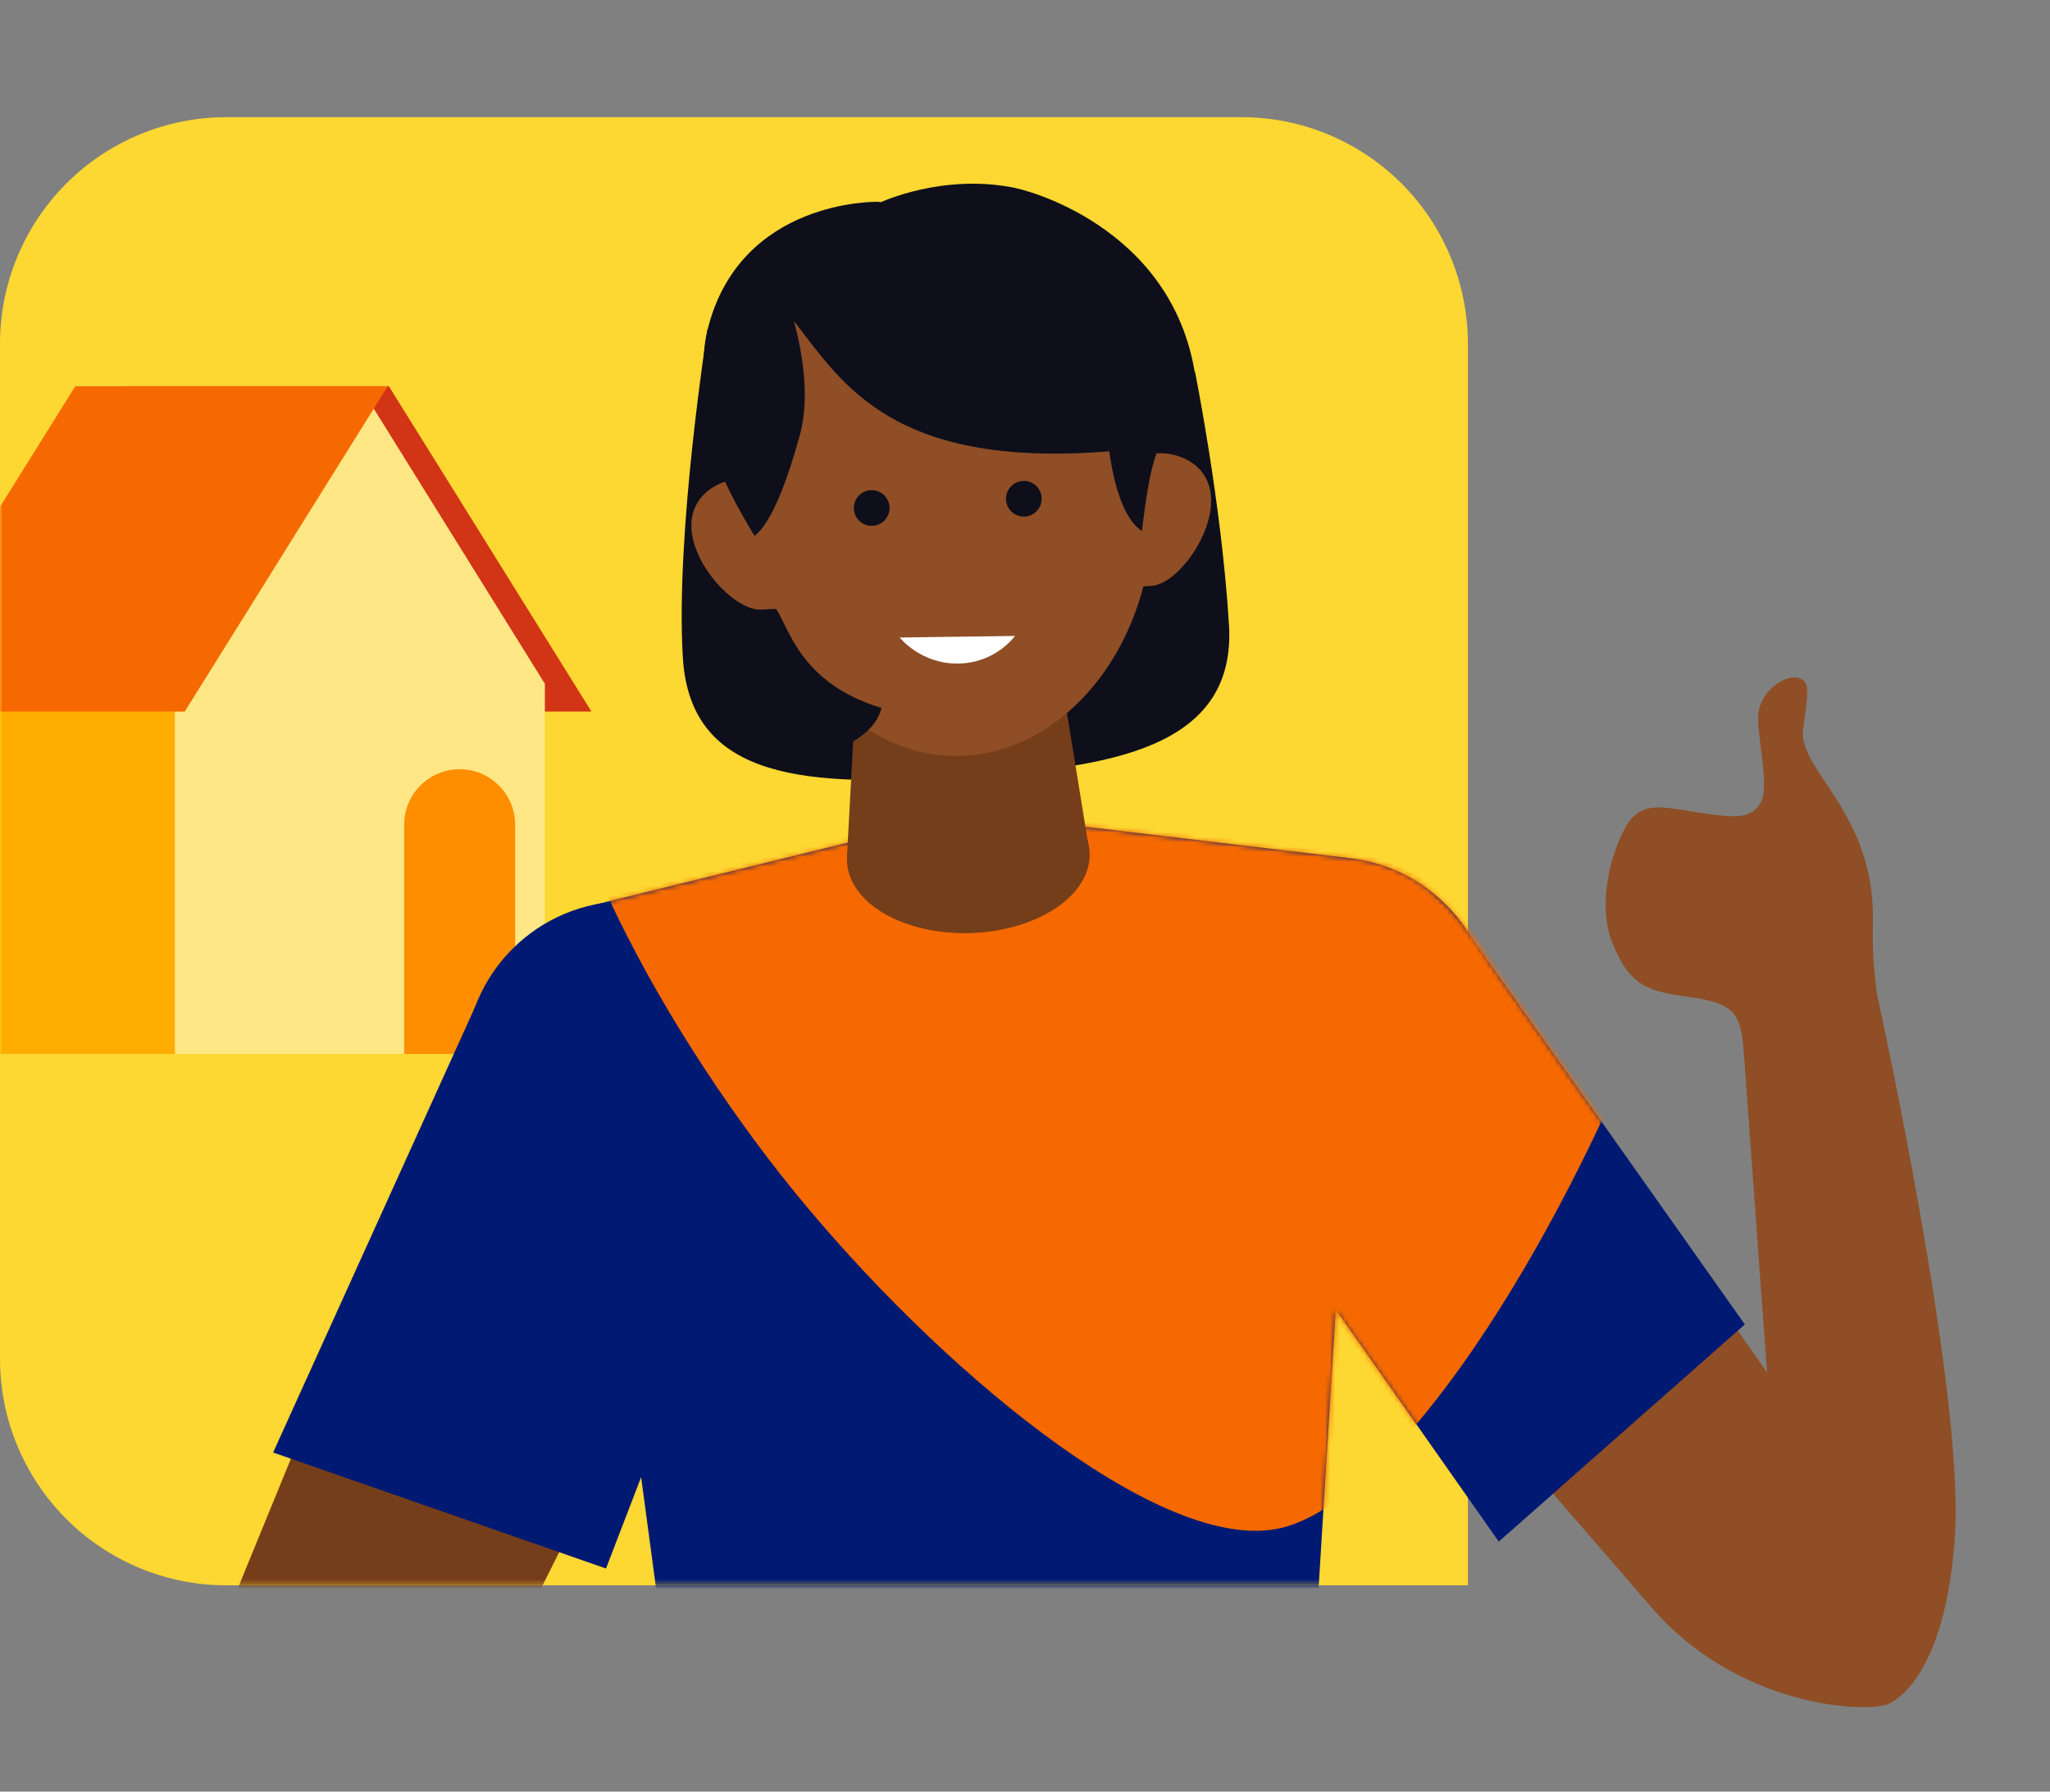 <svg width="420" height="367" viewBox="0 0 420 367" fill="none" xmlns="http://www.w3.org/2000/svg">
<rect x="0" y="0" width="420" height="367" fill="#808080" stroke="none"/>
<path d="M300.737 324.748V70.271C300.696 58.007 295.817 46.26 287.147 37.59C278.477 28.92 266.731 24.031 254.466 24H46.271C34.007 24.031 22.26 28.92 13.59 37.59C4.92 46.26 0.031 58.007 0 70.271V278.477C0.031 290.741 4.92 302.487 13.59 311.158C22.26 319.828 34.007 324.717 46.271 324.748H300.748H300.737Z" fill="#FDD732"/>
<mask id="mask0_3736_563" style="mask-type:luminance" maskUnits="userSpaceOnUse" x="0" y="24" width="301" height="301">
<path d="M300.737 324.748V70.271C300.696 58.007 295.817 46.26 287.147 37.59C278.477 28.92 266.731 24.031 254.466 24H46.271C34.007 24.031 22.26 28.92 13.59 37.59C4.92 46.26 0.031 58.007 0 70.271V278.477C0.031 290.741 4.92 302.487 13.59 311.158C22.26 319.828 34.007 324.717 46.271 324.748H300.748H300.737Z" fill="white"/>
</mask>
<g mask="url(#mask0_3736_563)">
<path d="M45.36 145.753H121.173L79.667 79.117H25.927L45.36 145.753Z" fill="#D23416"/>
<path d="M35.819 215.88H111.633V140.066L73.721 79.117L35.819 140.066V215.88Z" fill="#FEE784"/>
<path d="M35.819 140.066H-17.92V215.88H35.819V140.066Z" fill="#FFAD00"/>
<path d="M-26.166 145.753H37.85L79.439 79.117H15.424L-26.166 145.753Z" fill="#F56900"/>
<path d="M73.711 165.103H44.469V194.344H73.711V165.103Z" fill="#FEE784"/>
<path d="M94.179 157.572C87.902 157.572 82.805 162.658 82.805 168.946V215.88H105.542V168.946C105.542 162.669 100.456 157.572 94.169 157.572" fill="#FF8D00"/>
</g>
<path d="M155.336 109.902L155.346 109.922C155.346 109.922 155.346 109.902 155.336 109.902Z" fill="#F56900"/>
<mask id="mask1_3736_563" style="mask-type:luminance" maskUnits="userSpaceOnUse" x="0" y="24" width="448" height="343">
<path d="M447.714 367V128.403H300.727V70.271C300.686 58.007 295.807 46.26 287.137 37.59C278.467 28.92 266.72 24.031 254.456 24H46.271C34.007 24.031 22.26 28.92 13.59 37.59C4.92 46.26 0.031 58.007 0 70.271V278.477C0.031 290.741 4.92 302.487 13.59 311.158C22.26 319.828 34.007 324.717 46.271 324.748H282.496L288.463 367H447.703H447.714Z" fill="white"/>
</mask>
<g mask="url(#mask1_3736_563)">
<path d="M121.287 185.467L198.499 166.521L275.95 175.709L276.064 229.677L268.481 352.301L138.275 354.134L120.365 220.717L112.213 201.088C115.279 196.457 115.911 186.876 121.287 185.467Z" fill="#001A73"/>
<path d="M90.875 365.353C112.824 321.433 155.677 235.686 155.677 235.686L96.479 208.806L26.373 379.907C24.197 384.651 22.882 389.696 23.711 395.155C25.565 408.548 37.933 417.902 51.337 416.048L195.382 396.066L193.465 366.317L90.865 365.343L90.875 365.353Z" fill="#753E1A"/>
<path d="M163.861 366.886C163.861 366.886 194.698 360.526 198.334 361.521C201.969 362.515 202.342 369.124 204.507 369.932C206.672 370.74 232.071 371.579 233.511 373.495C234.94 375.401 236.09 379.192 233.407 381.067C231.854 382.155 224.054 382.476 223.474 384.102C222.251 387.531 214.876 402.913 211.582 405.451C206.361 409.46 197.298 409.211 191.228 407.564C187.219 406.466 166.347 399.256 165.166 397.206C163.985 395.144 164.534 366.855 163.871 366.897L163.861 366.886Z" fill="#8F4E25"/>
<path d="M128.559 251.255C146.963 251.255 161.882 236.335 161.882 217.932C161.882 199.528 146.963 184.608 128.559 184.608C110.155 184.608 95.236 199.528 95.236 217.932C95.236 236.335 110.155 251.255 128.559 251.255Z" fill="#001A73"/>
<path d="M124.157 321.299L159.831 228.539L97.556 205.781L55.956 297.537L124.157 321.299Z" fill="#001A73"/>
<path d="M356.828 209.51L362.028 281.159L299.049 190.74L248.893 225.897L337.572 328.353C355.751 350.219 383.105 350.947 387 349C392.48 346.265 399.174 336.422 400.541 314.182C402.375 284.329 384.641 204.072 384.641 204.072L356.839 209.52L356.828 209.51Z" fill="#8F4E25"/>
<path d="M307.066 315.787L244.884 227.284L298.282 187.56L357.481 271.308L307.066 315.787Z" fill="#001A73"/>
<path d="M272.697 242.211C291.101 242.211 306.02 227.292 306.02 208.888C306.02 190.484 291.101 175.564 272.697 175.564C254.293 175.564 239.374 190.484 239.374 208.888C239.374 227.292 254.293 242.211 272.697 242.211Z" fill="#001A73"/>
<path d="M387.51 218.646C383.398 201.471 383.647 193.941 383.719 188.534C384.051 166.367 368.337 157.738 369.414 149.42C370.181 143.505 370.844 140.377 369.455 139.341C366.856 137.404 361.252 140.74 360.33 145.66C359.574 149.721 362.816 161.063 360.661 164.544C358.621 167.858 355.264 167.516 348.531 166.522C341.591 165.496 337.676 164.253 334.516 167.413C331.595 170.334 326.52 183.51 330.311 193.081C333.988 202.373 338.08 203.118 346.325 204.268C354.539 205.418 356.518 207.22 357.139 214.088C358.268 226.508 390.804 232.464 387.5 218.667L387.51 218.646Z" fill="#8F4E25"/>
<mask id="mask2_3736_563" style="mask-type:luminance" maskUnits="userSpaceOnUse" x="55" y="166" width="303" height="189">
<path d="M357.533 271.298L305.948 198.24C297.765 185.147 290.193 176.881 275.411 175.638L198.499 166.512L122.385 185.188C110.805 187.353 101.472 195.453 97.421 206.06L55.946 297.526L124.146 321.298L131.376 302.612L138.265 354.135L268.471 352.301L273.754 268.657L307.108 315.788L357.512 271.298H357.533Z" fill="white"/>
</mask>
<g mask="url(#mask2_3736_563)">
<path d="M350.106 91.527C336.474 74.829 281.512 71.432 233.045 80.205C177.13 90.326 122.996 113.518 115.01 133.272C105.915 155.791 133.842 208.568 162.669 244.025C191.746 279.751 236.753 317.673 261.406 313.219C283.75 309.169 315.56 262.442 337.375 208.443C356.124 162.048 364.338 109.085 350.106 91.527Z" fill="#F56900"/>
</g>
<path d="M251.794 127.916C253.347 153.522 227.161 157.313 196.718 159.168C166.274 161.022 141.466 160.328 139.901 134.722C138.348 109.115 144.936 67.547 144.936 67.547L244.833 76.175C244.833 76.175 250.281 103.18 251.783 127.916H251.794Z" fill="#0E0F1B"/>
<path d="M198.897 191.135C212.625 190.689 223.528 183.366 223.249 174.778C222.971 166.189 211.615 159.589 197.887 160.035C184.158 160.48 173.255 167.804 173.534 176.392C173.813 184.98 185.168 191.581 198.897 191.135Z" fill="#753E1A"/>
<path d="M216.14 130.963L222.935 172.749L173.515 175.753L175.783 133.418L216.14 130.963Z" fill="#753E1A"/>
<path d="M228.301 120.561L235.976 120.002C240.648 119.66 247.381 111.342 248.075 103.781C248.852 95.39 241.632 92.521 236.96 92.863L226.322 93.516C221.651 93.857 218.16 98.084 218.512 102.952L219.206 112.368C219.558 117.236 223.639 120.914 228.301 120.572V120.561Z" fill="#8F4E25"/>
<path d="M163.591 124.499L155.905 124.871C151.234 125.099 143.537 117.662 141.932 110.235C140.15 102 146.966 98.281 151.638 98.053L162.276 97.411C166.947 97.183 170.935 100.954 171.163 105.833L171.619 115.259C171.857 120.138 168.253 124.271 163.581 124.499H163.591Z" fill="#8F4E25"/>
<path d="M154.341 103.75C156.102 132.64 174.333 155.542 196.894 154.817C219.454 154.082 237.81 129.998 236.059 101.108C233.687 62.109 215.798 44.852 193.237 45.587C170.676 46.322 152.135 67.412 154.351 103.76L154.341 103.75Z" fill="#8F4E25"/>
<path d="M178.59 107.718C180.61 107.718 182.247 106.081 182.247 104.062C182.247 102.042 180.61 100.405 178.59 100.405C176.571 100.405 174.934 102.042 174.934 104.062C174.934 106.081 176.571 107.718 178.59 107.718Z" fill="#0E0F1B"/>
<path d="M233.956 108.805C234.723 102.248 235.624 96.375 236.95 92.863L226.478 82.743C226.478 82.743 226.664 103.906 233.956 108.805Z" fill="#0E0F1B"/>
<path d="M209.759 105.822C211.778 105.822 213.415 104.185 213.415 102.165C213.415 100.146 211.778 98.509 209.759 98.509C207.74 98.509 206.102 100.146 206.102 102.165C206.102 104.185 207.74 105.822 209.759 105.822Z" fill="#0E0F1B"/>
<path d="M167.206 154.838C174.437 153.035 179.481 149.607 180.6 145.018C163.84 139.963 161.675 128.496 158.992 124.726L151.845 136.451L158.567 150.777C160.09 154.03 163.716 155.697 167.206 154.838Z" fill="#0E0F1B"/>
<path d="M207.957 38.492C193.196 35.467 180.517 41.403 180.517 41.403L179.782 41.34C179.782 41.34 151.534 40.698 144.946 67.609C143.869 72.012 143.858 78.206 144.128 84.141C144.573 94.075 154.331 109.313 154.642 109.831C154.414 109.427 158.474 108.919 163.881 89.082C166.782 78.444 162.41 65.455 162.711 65.828C172.572 78.362 182.754 96.769 229.989 92.211C235.665 91.662 245.806 92.563 245.444 82.888C244.18 49.078 213.26 39.6 207.936 38.502L207.957 38.492Z" fill="#0E0F1B"/>
<path d="M184.329 130.589L207.946 130.268C207.946 130.268 204.051 135.82 196.324 135.923C188.597 136.027 184.329 130.589 184.329 130.589Z" fill="white"/>
</g>
</svg>
